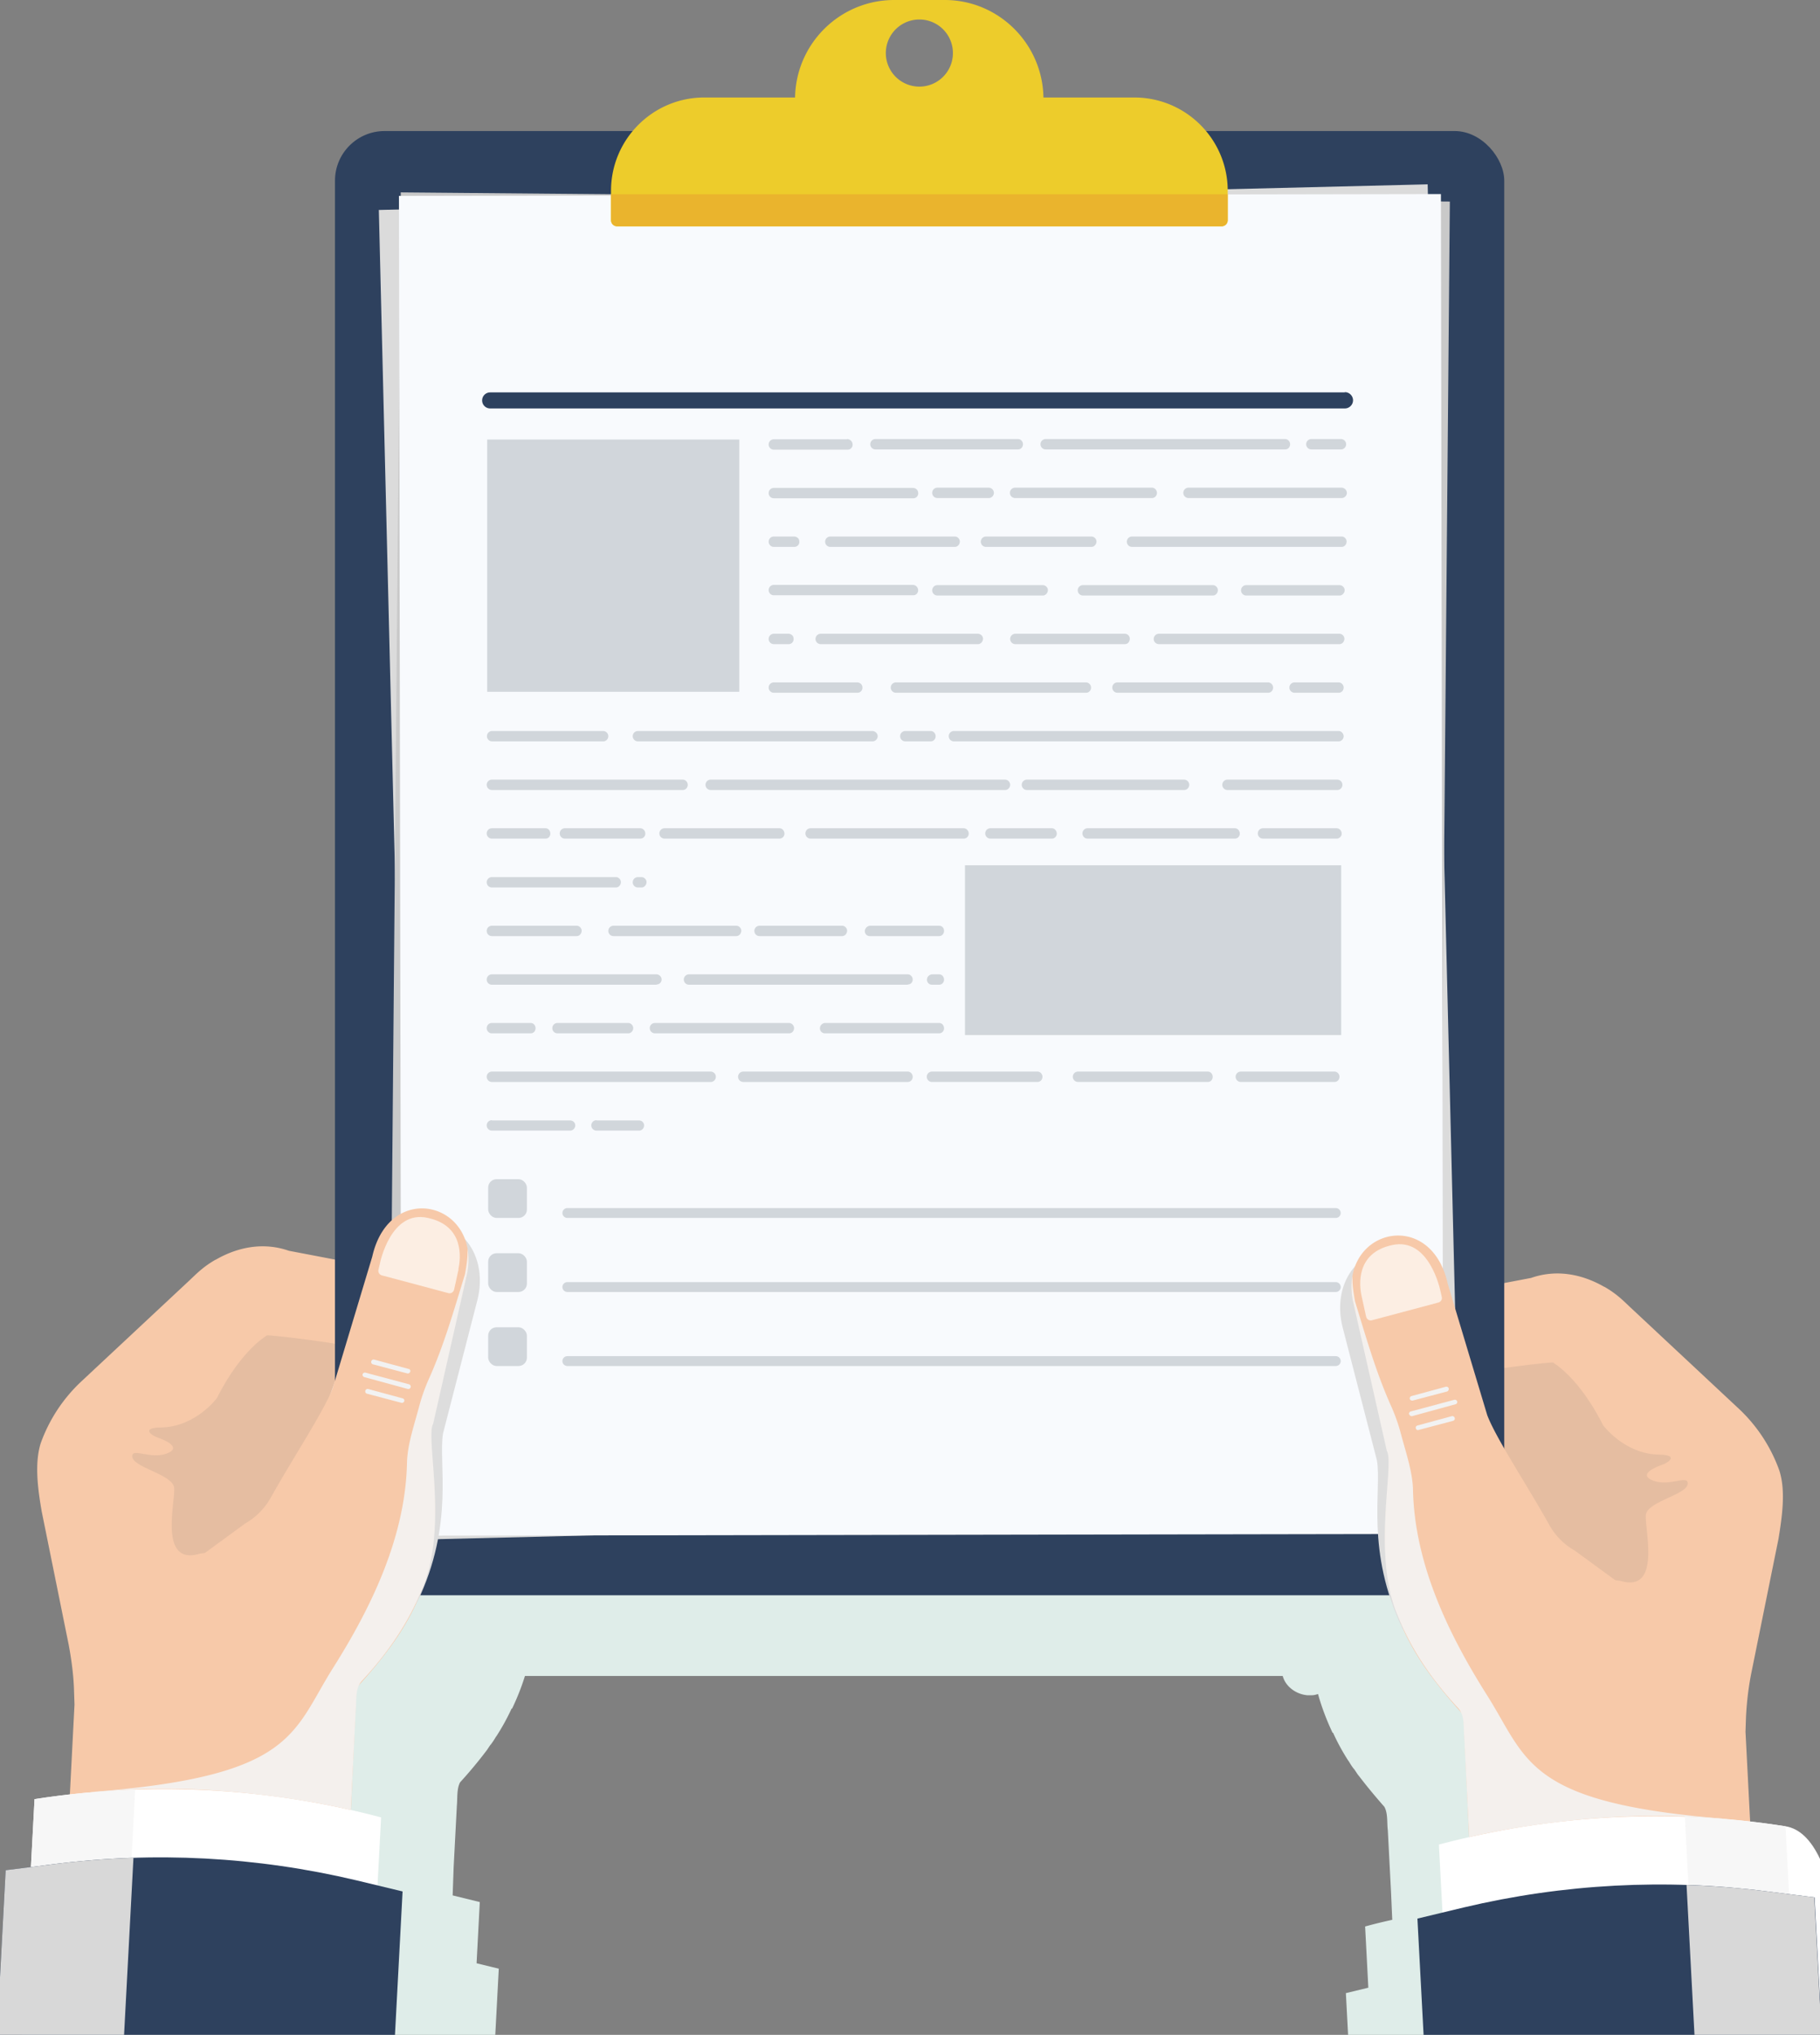 <svg xmlns="http://www.w3.org/2000/svg" viewBox="0 0 737.8 824.5">
  <rect x="0" y="0" width="737.8" height="824.5" fill="#808080" stroke="none"/>
  <defs>
    <clipPath id="clippath">
      <path d="M0 0h737.8v824.5H0z" class="cls-10"/>
    </clipPath>
    <style>
      .cls-10,.cls-11,.cls-12,.cls-13,.cls-14,.cls-15,.cls-16,.cls-2,.cls-20,.cls-22,.cls-23,.cls-3,.cls-4,.cls-5,.cls-6,.cls-8,.cls-9{stroke-width:0}.cls-2{fill:#d1d6db}.cls-3{fill:#f4ece9}.cls-11,.cls-13,.cls-20,.cls-22,.cls-3,.cls-5,.cls-8,.cls-9{fill-rule:evenodd}.cls-11,.cls-14,.cls-20,.cls-3,.cls-5,.cls-9{mix-blend-mode:multiply}.cls-4{fill:#edcc2b}.cls-5{fill:#f2f2f2}.cls-6{fill:#f7f7f7}.cls-16,.cls-8{fill:#f7c9a9}.cls-9{fill:#ddd}.cls-10{fill:none}.cls-11{fill:#f4f0ed}.cls-12{fill:#fff}.cls-13{fill:#fceee3}.cls-14{fill:#d8d8d8}.cls-15{fill:#2e415e}.cls-20{fill:#f4f4f4}.cls-22{fill:#e5bda1}.cls-23{fill:#f2b283}
    </style>
  </defs>
  <g style="isolation:isolate">
    <g id="_饑1" clip-path="url(#clippath)">
      <path fill="#dfede9" stroke-width="0" d="m690.4 799.9-9.3-1.2-1.3-24.8-7-1-1.5-.2-4.4-.5-1.7-32.8.2-5.3c.2-5.5.9-10.9 2-16.2l9.8-49c1.3-7.7 2.7-17.2.4-24.8-2-6.5-7.8-16-14.6-22.3l-39.7-37c-2.7-2.5-5-5-9.5-7.6h-.2a31.9 31.9 0 0 0-26.5-3.3l-5.4 1V165.4c0-11-9-20-20.1-20h-90.8A37.8 37.8 0 0 0 443 133h-29.3a36.1 36.1 0 0 0-36.1-35.5H359A36.1 36.1 0 0 0 323 133h-29.3c-11 0-21 4.7-27.9 12.2h-90.5c-11.2 0-20.2 9-20.2 20.1v397.4c-7.1-1-14.4.8-20.9 4.5l-.2.1c-4.6 2.7-6.8 5.1-9.5 7.6l-39.7 37a57.3 57.3 0 0 0-14.6 22.3c-2.3 7.6-1 17 .4 24.9l9.9 49c1 5.2 1.7 10.6 1.9 16l.2 5.4-1.7 32.8-4.4.5-1.6.2-6.9 1-1.3 24.8-9.2 1.2h-.1L43 1061.4l144.8 7.7 14.4-271.4-9-2.2 1.3-24.8-11-2.7.4-11.4 1.3-24.9c.3-3.2-.1-6.8 1.3-9.5a184 184 0 0 0 10.9-13.1l.4-.6 1-1.5.2-.1v-.1c.8-1 1.4-2 2-3l.3-.4a90.1 90.1 0 0 0 6.1-11.1h.2c2.2-4.6 3.9-9 5.2-13.2H520c1.1 4.2 5.3 7.4 10 7.8h1.7c.9 0 1.7-.2 2.6-.5 1.4 5 3.3 10.2 5.9 15.7h.2a87.5 87.5 0 0 0 6.1 11.2l.3.4c.6 1 1.2 2 2 3l.2.2 1 1.5.4.6.8 1c2.9 3.8 6.3 7.9 10 12.1 1.5 2.7 1 6.3 1.4 9.5l1.3 24.9.5 11.4c-3.7.8-7.4 1.7-11 2.7l1.3 24.8-9.1 2.2L560 1079l144.8-7.7L690.4 800Zm-322-695.3a12.3 12.3 0 1 1 0 24.5 12.3 12.3 0 0 1 0-24.5Z" style="mix-blend-mode:multiply"/>
      <path d="M655.2 576s12.3 19 25.8 14.6.7 1.5-2.1 2.4c-2.8.9-15.1 6.5-8.6 8.8 6.5 2.4 32.4-1 25 2.3-7.5 3.2-22 2.6-22.7 8.4-.7 5.8-3 17.7-11.5 22.2-8.6 4.5-12.6 27.7-14 22.9a98.4 98.4 0 0 0-11.4-23.5c-1-1.2-20.3-19.6-26-41.9-2.4-8.8-13.2-34.8-11.8-35.8 1.3-1 29.1-6.3 29.8-5.9 12 7.8 27.5 25.4 27.5 25.4Z" class="cls-5"/>
      <path d="m559.8 607.6-4.6 2.5a24.7 24.7 0 0 1-13.2 3.6c-12.1-.3-13-10-13-10-2.4-10.2 6.3-14.5 17-23.3l14.6-12.3 5.7-12 61.3-29.3 88.9 96.7-46.1 53.6-53.2 1.2-10-8-14.7-3.3a19 19 0 0 1-22.5-14.7c-.6-2.8-1.4-12.1-.8-14.7-9.6 12.7-27.8 2-22.1-9.8 2-4.5 11-16.6 12.7-20.2Z" class="cls-8"/>
      <path d="m566.7 626.4-3 3-6.4 13.9c2.4.2 4.8-.3 7.1-1.5-.3-3.9.8-8.3 1.6-11.7l.7-3.7ZM570 595.9l-.5-1.3-.9.3-4.1 1.3-19.2 17.3c3.5-.4 6.5-1.5 9.9-3.4l4.6-2.5c3.2-3.1 6.1-5 9.7-7.8-.1-.7-.2-1.4 0-2l.5-2Z" class="cls-20"/>
      <path d="m571.2 553.9 63.2-25.4 66.1 81.4-59.2 53.7-74.9-82.7 1.3-25.7 3.5-1.3z" class="cls-3"/>
      <path d="m707.6 701.7.2-6c.3-6 1-12 2.2-18l11-54.3c1.4-8.7 3-19.3.3-27.6a63.7 63.7 0 0 0-16.2-24.8l-44-41.1c-3-2.8-5.5-5.5-10.7-8.5h-.1c-9.2-5.3-19.6-7.1-29.6-3.6l-33 6.3 8.5 37.4 35.2-3.4c13.5 8 10.2 31 13 56.5l.3 1.2c7.1-3.1 1.5 8.6 0 0l-2 1c-18.3 11.6-33.9-14.6-42.4-37.3l-4.1-18-38.6 3.6 6 29.4c2.3 14.3-12.9 42.6 14.7 82a190 190 0 0 0 15 18.4l10 219.5L718 903.3l-10.4-201.6Z" class="cls-16"/>
      <path d="M525.6 551.3c3 13.7 15.5 15.5 23.6 14.6l8.4-.8-5.9-32c-11.8 3.5-29.4 3.2-26.1 18.2Z" class="cls-16"/>
      <path d="m587.6 524-.6-3c-7.1-32-43-17.9-36.8 8l.5 2.4 3-1 34-6.3Z" class="cls-23"/>
      <path d="m530 597.7 15.8-13.6s.5-4.2-2.3-1.8c-2.8 2.4-9 6.8-11.9 10.3-2 2.7-2.4 4.4-2.8 5.5-.1.5.8 0 1.1-.4Z" class="cls-13"/>
      <path d="M649.8 577.4s8.6 11.8 22.8 12c8.2.1 3.8 3.3 1 4.2-2.7.9-9.8 4-3.3 6.4 6.5 2.3 13.5-2.2 13.9.8.5 4.8-16.2 7.3-17 13-.6 5.4 6.5 31.7-10.2 26.8-1.7-.4-4.6-.4-6.9-.7-21.6-3.3-37.3-31.9-43-54.1-2.4-8.9-10.6-28.4-9.2-29.4 1.3-1 31.1-4.7 31.7-4.3 12 7.8 20.2 25.3 20.2 25.3Z" class="cls-22"/>
      <path d="M82.7 565s-12.4 19-25.9 14.6-.7 1.5 2.1 2.4c2.8.9 15.1 6.5 8.6 8.8-6.5 2.4-32.4-1-25 2.3 7.5 3.2 22 2.6 22.7 8.4.7 5.8 3 17.7 11.6 22.2 8.5 4.5 12.5 27.7 14 22.9A98.4 98.4 0 0 1 102 623c1-1.2 20.3-19.6 26-41.9 2.4-8.8 13.2-34.8 11.8-35.8-1.3-1-29.1-6.3-29.8-5.9-12 7.8-27.4 25.4-27.4 25.4Z" class="cls-5"/>
      <path d="m178 596.6 4.6 2.5c4.4 2.4 8.2 3.7 13.2 3.6 12.1-.3 13-10 13-10 2.4-10.2-6.3-14.5-17-23.3l-14.6-12.3-5.7-12-61.3-29.3-88.9 96.7L67.4 666l53.2 1.2 10-8 14.7-3.3a19 19 0 0 0 22.5-14.7c.6-2.8 1.4-12.1.8-14.7 9.6 12.7 27.8 2 22.1-9.8-2-4.5-11-16.6-12.7-20.2Z" class="cls-8"/>
      <path d="m171 615.4 3 3 6.5 13.9c-2.4.2-4.8-.3-7.1-1.5.3-3.9-.8-8.3-1.6-11.7l-.7-3.7ZM167.8 584.9l.5-1.3.9.3 4.1 1.3 19.2 17.3c-3.5-.4-6.5-1.5-9.9-3.4l-4.6-2.5c-3.2-3.1-6.1-5-9.7-7.8.1-.7.2-1.4 0-2l-.5-2Z" class="cls-20"/>
      <path d="m166.6 542.9-63.2-25.4-66.1 81.4 59.2 53.7 74.9-82.7-1.3-25.7-3.5-1.3z" class="cls-3"/>
      <path d="m30.2 690.7-.2-6c-.2-6-1-12-2.1-18l-11-54.3c-1.5-8.7-3-19.3-.4-27.6A63.7 63.7 0 0 1 32.7 560l44-41.1c3-2.8 5.5-5.5 10.7-8.5h.1c9.2-5.3 19.6-7.1 29.6-3.6l33 6.3-8.5 37.4-35.2-3.4c-13.5 8-10.2 31-13 56.5l-.3 1.2c-7.1-3.1-1.5 8.6 0 0l2 1c18.3 11.6 33.9-14.6 42.4-37.3l4.1-18 38.6 3.6-6 29.4c-2.3 14.3 12.9 42.6-14.7 82a190 190 0 0 1-15 18.4l-10 219.5-114.7-11.1 10.4-201.6ZM212.2 540.3c-3 13.7-15.5 15.5-23.6 14.6l-8.4-.8 5.9-32c11.8 3.5 29.4 3.2 26.1 18.2Z" class="cls-16"/>
      <path d="m150.2 513 .6-3c7.1-32 43-17.9 36.8 8l-.5 2.4-3-1-34-6.3Z" class="cls-23"/>
      <path d="m207.9 586.7-16-13.6s-.4-4.2 2.4-1.8c2.8 2.4 9 6.8 11.9 10.3 2 2.7 2.5 4.4 2.8 5.5.1.5-.7 0-1.1-.4Z" class="cls-13"/>
      <path d="M88 566.4s-8.6 11.8-22.8 12c-8.2.1-3.8 3.3-1 4.2 2.7.9 9.8 4 3.3 6.4-6.5 2.3-13.5-2.2-13.9.8-.5 4.8 16.2 7.3 17 13 .6 5.4-6.5 31.7 10.2 26.8 1.7-.4 4.6-.4 6.9-.7 21.6-3.3 37.3-31.9 43-54.1 2.4-8.9 10.6-28.4 9.2-29.4-1.3-1-31.1-4.7-31.7-4.3-12 7.8-20.2 25.3-20.2 25.3Z" class="cls-22"/>
      <rect width="474" height="593.3" x="135.8" y="53.1" class="cls-15" rx="20.1" ry="20.1"/>
      <path fill="#dbdbdb" stroke-width="0" d="M160.1 79.8h425.3v539H160.1z" transform="rotate(-1.4 373 349.4)"/>
      <path fill="#c9c9c9" stroke-width="0" d="M103.3 136.6h539v425.3h-539z" transform="rotate(-89.5 372.8 349.3)"/>
      <path fill="#f8fafd" stroke-width="0" d="M162.2 79h422.4v542.9H162.2z" transform="rotate(-.1 374.2 350.9)"/>
      <path d="M285.5 39.5h174.3c21 0 37.9 17 37.9 37.8v12c0 1.3-1.1 2.4-2.5 2.4h-245a2.5 2.5 0 0 1-2.5-2.5V77.3c0-20.9 17-37.8 37.8-37.8Z" class="cls-4"/>
      <path fill="#eab42d" stroke-width="0" d="M247.7 78.7v10.5c0 1.4 1 2.5 2.5 2.5h245c1.4 0 2.5-1.1 2.5-2.5V78.7h-250Z"/>
      <path d="M382.9 0h-20.4c-22.2 0-40.2 18-40.2 40.2 0 1.5 1.3 2.8 2.9 2.8h95c1.6 0 2.8-1.3 2.8-2.8C423 18 405 0 383 0Zm-10.2 35.1a13.6 13.6 0 1 1 0-27.2 13.6 13.6 0 0 1 0 27.2Z" class="cls-4"/>
      <path d="M545.2 159H198.7a3.2 3.2 0 1 0 0 6.5h346.5c1.8 0 3.3-1.5 3.3-3.3 0-1.8-1.5-3.3-3.3-3.3Z" class="cls-15"/>
      <path d="M197.5 178.1h102.2v102.2H197.5zM391.2 350.6h152.5v68.8H391.2zM244.5 300.4h-45a2 2 0 1 1 0-4.2h45c1.2 0 2.1 1 2.1 2.1 0 1.2-1 2.1-2 2.1ZM221.1 339.8h-21.7a2 2 0 1 1 0-4.2h21.7c1.2 0 2 1 2 2.2 0 1.1-.8 2-2 2ZM249.7 359.6h-50.3a2 2 0 1 1 0-4.2h50.3c1.1 0 2 1 2 2 0 1.2-.9 2.2-2 2.2ZM260 359.6h-1.4a2 2 0 1 1 0-4.2h1.4c1.2 0 2.1 1 2.1 2 0 1.2-1 2.2-2 2.2ZM233.8 379.3h-34.4a2 2 0 1 1 0-4.2h34.4c1.1 0 2 1 2 2 0 1.2-.9 2.2-2 2.2ZM215.1 418.7h-15.7a2 2 0 1 1 0-4.2h15.7c1.2 0 2 1 2 2.1 0 1.2-.8 2.1-2 2.1ZM254.6 418.7H226a2 2 0 1 1 0-4.2h28.6c1.2 0 2.1 1 2.1 2.1 0 1.2-1 2.1-2 2.1ZM319.8 418.7h-54.3a2 2 0 1 1 0-4.2h54.3c1.2 0 2.1 1 2.1 2.1 0 1.2-.9 2.1-2 2.1ZM380.7 414.5h-46.1c-1.1 0-2.1.8-2.2 2a2 2 0 0 0 2 2.2h46.3c1.2 0 2-1 2-2 0-1.2-.8-2.2-2-2.2ZM420.6 438.4h-42.8a2 2 0 1 1 0-4.2h42.8c1.1 0 2 1 2 2.1 0 1.2-.9 2.1-2 2.1ZM489.6 438.4H437a2 2 0 1 1 0-4.2h52.6c1.2 0 2 1 2 2.1 0 1.2-.8 2.1-2 2.1ZM540.9 438.4H503a2 2 0 1 1 0-4.2H541c1.1 0 2 1 2 2.1 0 1.2-.9 2.1-2 2.1ZM298.5 379.3h-49.8a2 2 0 1 1 0-4.2h49.8c1.1 0 2 1 2 2 0 1.2-.9 2.2-2 2.2ZM341.4 379.3h-33.5a2 2 0 1 1 0-4.2h33.5c1.1 0 2 1 2 2 0 1.2-.9 2.2-2 2.2ZM380.7 375.1h-27.9c-1 0-2 .8-2.2 1.9a2 2 0 0 0 2.1 2.3h28c1.2 0 2-1 2-2.1 0-1.2-.8-2.1-2-2.1ZM259.5 339.8H229a2 2 0 1 1 0-4.2h30.5c1.2 0 2.1 1 2.1 2.2 0 1.1-.9 2-2 2ZM316 339.8h-46.6a2 2 0 1 1 0-4.2H316c1.1 0 2 1 2 2.2 0 1.1-.9 2-2 2ZM390.7 339.8h-62.1a2 2 0 1 1 0-4.2h62c1.2 0 2.1 1 2.1 2.2 0 1.1-.9 2-2 2ZM426.4 339.8h-24.9a2 2 0 1 1 0-4.2h24.9c1.1 0 2 1 2 2.2 0 1.1-.9 2-2 2ZM500.6 339.8h-59.7a2 2 0 1 1 0-4.2h59.7c1.1 0 2 1 2 2.2 0 1.1-.9 2-2 2ZM541.7 339.8H512a2 2 0 1 1 0-4.2h29.8c1.2 0 2.1 1 2.1 2.2 0 1.1-1 2-2 2ZM353.7 300.4h-95.1a2 2 0 1 1 0-4.2h95c1.2 0 2.2 1 2.2 2.1 0 1.2-1 2.1-2.1 2.1ZM276.8 320.1h-77.4a2 2 0 1 1 0-4.2h77.4c1.1 0 2 1 2 2.1 0 1.2-.9 2.1-2 2.1ZM266.1 399h-66.7a2 2 0 1 1 0-4.2h66.7c1.2 0 2.1 1 2.1 2.1 0 1.2-1 2-2 2ZM368 399h-88.7a2 2 0 1 1 0-4.2H368c1.1 0 2 1 2 2.1 0 1.2-.9 2-2 2ZM301.3 434.2H368c1.1 0 2 1 2 2.1 0 1.2-.9 2.1-2 2.1h-66.7a2 2 0 1 1 0-4.2ZM199.4 434.2h88.7c1.2 0 2.1 1 2.1 2.1 0 1.2-1 2.1-2 2.1h-88.8a2 2 0 1 1 0-4.2ZM199.4 454h31.7c1.2 0 2.1.9 2.1 2 0 1.2-1 2.1-2 2.1h-31.8a2 2 0 1 1 0-4.2ZM241.8 454h17.3c1.1 0 2 .9 2 2 0 1.2-.9 2.1-2 2.1h-17.3a2 2 0 1 1 0-4.2ZM380.7 394.8H378c-1.1 0-2.1.8-2.2 1.9a2 2 0 0 0 2 2.3h2.9c1.2 0 2-1 2-2 0-1.2-.8-2.2-2-2.2ZM407.4 320.1H288.1a2 2 0 1 1 0-4.2h119.3c1.2 0 2.1 1 2.1 2.1 0 1.2-1 2.1-2 2.1ZM480 320.1h-63.7a2 2 0 1 1 0-4.2H480c1.2 0 2.1 1 2.1 2.1 0 1.2-1 2.1-2 2.1ZM542.1 320.1h-44.5a2 2 0 1 1 0-4.2h44.5c1.2 0 2.1 1 2.1 2.1 0 1.2-1 2.1-2 2.1ZM377.3 300.4H367a2 2 0 1 1 0-4.2h10.3c1.1 0 2 1 2 2.1 0 1.2-.9 2.1-2 2.1ZM542.6 300.4H386.7a2 2 0 1 1 0-4.2h156c1 0 2 1 2 2.1 0 1.2-1 2.1-2 2.1ZM321.9 217.4h-8.2a2 2 0 1 0 0 4.2h8.3a2 2 0 0 0 2-2.4c0-1-1-1.8-2.1-1.8ZM387 221.6h-50.4a2 2 0 1 1 0-4.2h50.5c1.1 0 2 1 2 2 0 1.2-.9 2.2-2 2.2ZM347.5 276.5h-33.8a2 2 0 1 0 0 4.2h33.9a2 2 0 0 0 2-2.3c0-1-1-1.9-2.1-1.9ZM440.2 280.7h-77a2 2 0 1 1 0-4.2h77c1.2 0 2.1 1 2.1 2.1 0 1.2-.9 2.1-2 2.1ZM514 280.7h-61a2 2 0 1 1 0-4.2h61c1.2 0 2.1 1 2.1 2.1 0 1.2-.9 2.1-2 2.1ZM542.6 280.7h-17.8a2 2 0 1 1 0-4.2h17.8c1.2 0 2.1 1 2.1 2.1 0 1.2-.9 2.1-2 2.1ZM442.4 221.6h-42.7a2 2 0 1 1 0-4.2h42.7c1.2 0 2.1 1 2.1 2 0 1.2-1 2.2-2 2.2ZM422.7 241.3H380a2 2 0 1 1 0-4.2h42.7c1.2 0 2.1 1 2.1 2 0 1.2-1 2.2-2 2.2ZM491.8 241.3H439a2 2 0 1 1 0-4.2h52.7c1.1 0 2 1 2 2 0 1.2-.9 2.2-2 2.2ZM543 241.3h-37.8a2 2 0 1 1 0-4.2H543c1.2 0 2.1 1 2.1 2 0 1.2-1 2.2-2 2.2ZM543.9 221.6h-85a2 2 0 1 1 0-4.2h85c1.1 0 2 1 2 2 0 1.2-.9 2.2-2 2.2ZM343.4 178h-29.7a2 2 0 1 0 0 4.2h29.8a2 2 0 0 0 2.1-2.4c-.1-1-1.1-1.9-2.2-1.9ZM412.7 182.1h-57.8a2 2 0 1 1 0-4.2h57.8c1.1 0 2 1 2 2.1 0 1.2-.9 2.1-2 2.1ZM521 182.1h-97.1a2 2 0 1 1 0-4.2h97c1.2 0 2.1 1 2.1 2.1 0 1.2-.9 2.1-2 2.1ZM543.6 182.1h-12a2 2 0 1 1 0-4.2h12c1.2 0 2.1 1 2.1 2.1 0 1.2-1 2.1-2 2.1ZM370 197.7h-56.3a2 2 0 1 0 0 4.2h56.4a2 2 0 0 0 2.1-2.4c-.1-1-1-1.8-2.2-1.8ZM370 237h-56.3a2 2 0 1 0 0 4.2h56.4a2 2 0 0 0 2.1-2.2c-.1-1.1-1-2-2.2-2ZM319.6 256.8h-5.9a2 2 0 1 0 0 4.2h6a2 2 0 0 0 2-2.3c0-1.1-1-1.9-2.1-1.9ZM332.7 256.8h63.7c1.2 0 2.1 1 2.1 2 0 1.2-1 2.2-2 2.2h-63.8a2 2 0 1 1 0-4.2ZM411.5 256.8H456c1.2 0 2 1 2 2 0 1.2-.8 2.2-2 2.2h-44.4a2 2 0 1 1 0-4.2ZM469.7 256.8H543c1.1 0 2 1 2 2 0 1.2-.9 2.2-2 2.2h-73.2a2 2 0 1 1 0-4.2ZM400.8 201.8H380a2 2 0 1 1 0-4.2h20.8c1.2 0 2.1 1 2.1 2.1 0 1.2-1 2.1-2 2.1ZM467 201.8h-55.5a2 2 0 1 1 0-4.2H467c1.1 0 2 1 2 2.1 0 1.2-.9 2.1-2 2.1ZM543.9 201.8h-62.1a2 2 0 1 1 0-4.2h62c1.2 0 2.2 1 2.2 2.1 0 1.2-1 2.1-2.1 2.1Z" class="cls-2"/>
      <rect width="15.7" height="15.7" x="197.9" y="477.8" class="cls-2" rx="3.4" ry="3.4"/>
      <path d="M541.4 493.5H230a2 2 0 1 1 0-4h311.5a2 2 0 1 1 0 4Z" class="cls-2"/>
      <rect width="15.7" height="15.7" x="197.9" y="507.8" class="cls-2" rx="3.4" ry="3.4"/>
      <path d="M541.4 523.5H230a2 2 0 1 1 0-4h311.5a2 2 0 1 1 0 4Z" class="cls-2"/>
      <rect width="15.7" height="15.7" x="197.9" y="537.8" class="cls-2" rx="3.4" ry="3.4"/>
      <path d="M541.4 553.5H230a2 2 0 1 1 0-4h311.5a2 2 0 1 1 0 4Z" class="cls-2"/>
      <path d="m0 992.3 140.5 7.5 14-263.4A342.4 342.4 0 0 0 14 729S0 992.3 0 992.3Z" class="cls-12"/>
      <path d="M14 729c13.5-2.1 27.2-3.4 40.8-3.9L40.6 994.5 0 992.3 14 729Z" class="cls-6"/>
      <path d="m-13.8 1059.5 161 8.5 16-301.6-18.7-4.5c-40.5-9.6-82-11.8-123.2-6.5l-19 2.4-16.1 301.7Z" class="cls-15"/>
      <path d="m2.3 757.8 19-2.4c11-1.4 21.9-2.3 32.8-2.6l-16.4 309.4-51.4-2.7 16-301.7Z" class="cls-14"/>
      <path d="M179.6 580.8c-2 12 4.8 36.6-10.5 68.4l-55.7 6.9-13.5-15.8c32.3-19.5 51.4-114.3 51.4-114.3 12-48.8 49.6-29.6 42.3.5l-14 54.3Z" class="cls-9"/>
      <path d="m89.9 655.8-19.5-17.3 29-21.2c4.4-2.5 8-6.2 10.5-10.7 9-16.1 21.5-34.9 25-44.2l16-53.2c7.2-32 45.4-21.6 38.1 8.5l-14.3 58.7c-1.8 10.8 6.8 40.6-4 68.3-1.9 4.7-6.8 18-24 36.5a20 20 0 0 0-5 11.2l-3.8 39.3c-9.7-2.8-19.2-4.8-28.8-6l-19.2-69.9Z" class="cls-8"/>
      <path d="M185.8 514.3c1-4.4 2.5-17.6-12.3-20.8C158.3 490 154 512 154 512l-.6 2.6c-.2 1 .5 2 1.5 2.2l27 7.2c1 .2 2-.5 2.2-1.5l1.8-8.2Z" class="cls-13"/>
      <path d="m41.6 725.9-4.7.2c82.7-6.3 81.5-24 98.2-50.4 16.1-25.5 29.4-53.8 29.9-83.5.3-7.4 3-15 5.1-23a74 74 0 0 1 4-11c6-13.5 10-27.6 14.4-41.9.5-3 1.2-6.7 1-10.4.7 3.5.6 7.4-.5 11.8l-13.4 59.2c-3.2 5.4 6 41-4 65.8-2 4.8-7.7 20-25 38.5-2.7 3.1-2 7.7-2.4 11.9l-2 40.3s-49.7-12.3-100.6-7.5Z" class="cls-11"/>
      <path d="M166.3 555.8a1 1 0 0 1-1.2.7l-14-3.7a1 1 0 0 1-.6-1.2 1 1 0 0 1 1.2-.7l14 3.8c.4 0 .8.6.6 1.1ZM163.9 567.7a1 1 0 0 1-1.2.7l-14-3.7a1 1 0 0 1-.6-1.2 1 1 0 0 1 1.1-.7l14 3.8c.5.1.8.6.7 1.1ZM166.5 562a1 1 0 0 1-1.2.8l-17.6-4.8a1 1 0 0 1-.7-1.2 1 1 0 0 1 1.2-.6l17.6 4.7c.5.1.8.7.7 1.2Z" class="cls-5"/>
      <path d="m737.8 1003.3-140.5 7.5-14-263.4c46-12.2 93.5-14.7 140.5-7.4s14 263.3 14 263.3Z" class="cls-12"/>
      <path d="M723.8 740A344.4 344.4 0 0 0 683 736l14.2 269.4 40.6-2.2-14-263.3Z" class="cls-6"/>
      <path d="m751.6 1070.5-161 8.5-16-301.6 18.7-4.5c40.5-9.6 82-11.8 123.2-6.5l19.1 2.4 16 301.7Z" class="cls-15"/>
      <path d="m735.5 768.8-19-2.4a343.6 343.6 0 0 0-32.8-2.6l16.4 309.4 51.4-2.7-16-301.7Z" class="cls-14"/>
      <path d="M558.2 591.8c2 12-4.8 36.6 10.5 68.4l55.7 6.9 13.6-15.8C605.6 631.8 586.5 537 586.5 537c-12-48.8-49.6-29.6-42.3.5l14 54.3Z" class="cls-9"/>
      <path d="m648 666.8 19.4-17.3-29-21.2a27.2 27.2 0 0 1-10.5-10.7c-9-16.1-21.5-34.9-25-44.2l-16-53.2c-7.1-32-45.4-21.6-38.1 8.5l14.3 58.7c1.8 10.8-6.8 40.6 4 68.3 2 4.7 6.8 18 24 36.5a20 20 0 0 1 5 11.2l3.8 39.3c9.7-2.8 19.2-4.8 28.8-6l19.2-69.9Z" class="cls-8"/>
      <path d="M552 525.3c-1-4.4-2.5-17.6 12.3-20.8 15.2-3.4 19.6 18.5 19.6 18.5l.6 2.6c.2 1-.5 2-1.5 2.2l-27 7.2c-1 .2-2-.5-2.2-1.5l-1.8-8.2Z" class="cls-13"/>
      <path d="m696.2 736.9 4.7.2c-82.7-6.3-81.4-24-98.2-50.4-16.1-25.5-29.4-53.8-29.9-83.5-.3-7.4-3-15-5.1-23a74 74 0 0 0-4-11c-6-13.5-10-27.6-14.4-41.9-.5-3-1.2-6.7-1-10.4-.7 3.5-.6 7.4.5 11.8l13.4 59.2c3.2 5.4-6 41 4 65.8 2 4.8 7.7 20 25 38.5 2.7 3.1 2 7.7 2.4 11.9l2 40.3s49.7-12.3 100.6-7.5Z" class="cls-11"/>
      <path d="M571.5 566.8c.1.5.7.8 1.2.7l14-3.7c.4-.2.7-.7.6-1.2a1 1 0 0 0-1.2-.7l-14 3.8a1 1 0 0 0-.6 1.1ZM574 578.7c0 .6.6.9 1.1.7l14-3.7c.5-.2.8-.7.6-1.2a1 1 0 0 0-1.1-.7l-14 3.8a1 1 0 0 0-.7 1.1ZM571.3 573c.1.6.7.9 1.2.8L590 569c.5-.1.9-.6.7-1.2a1 1 0 0 0-1.2-.6l-17.6 4.7a1 1 0 0 0-.7 1.2Z" class="cls-5"/>
      <path d="M-195.5-175.5h1132v1000h-1132z" class="cls-10"/>
    </g>
  </g>
</svg>
